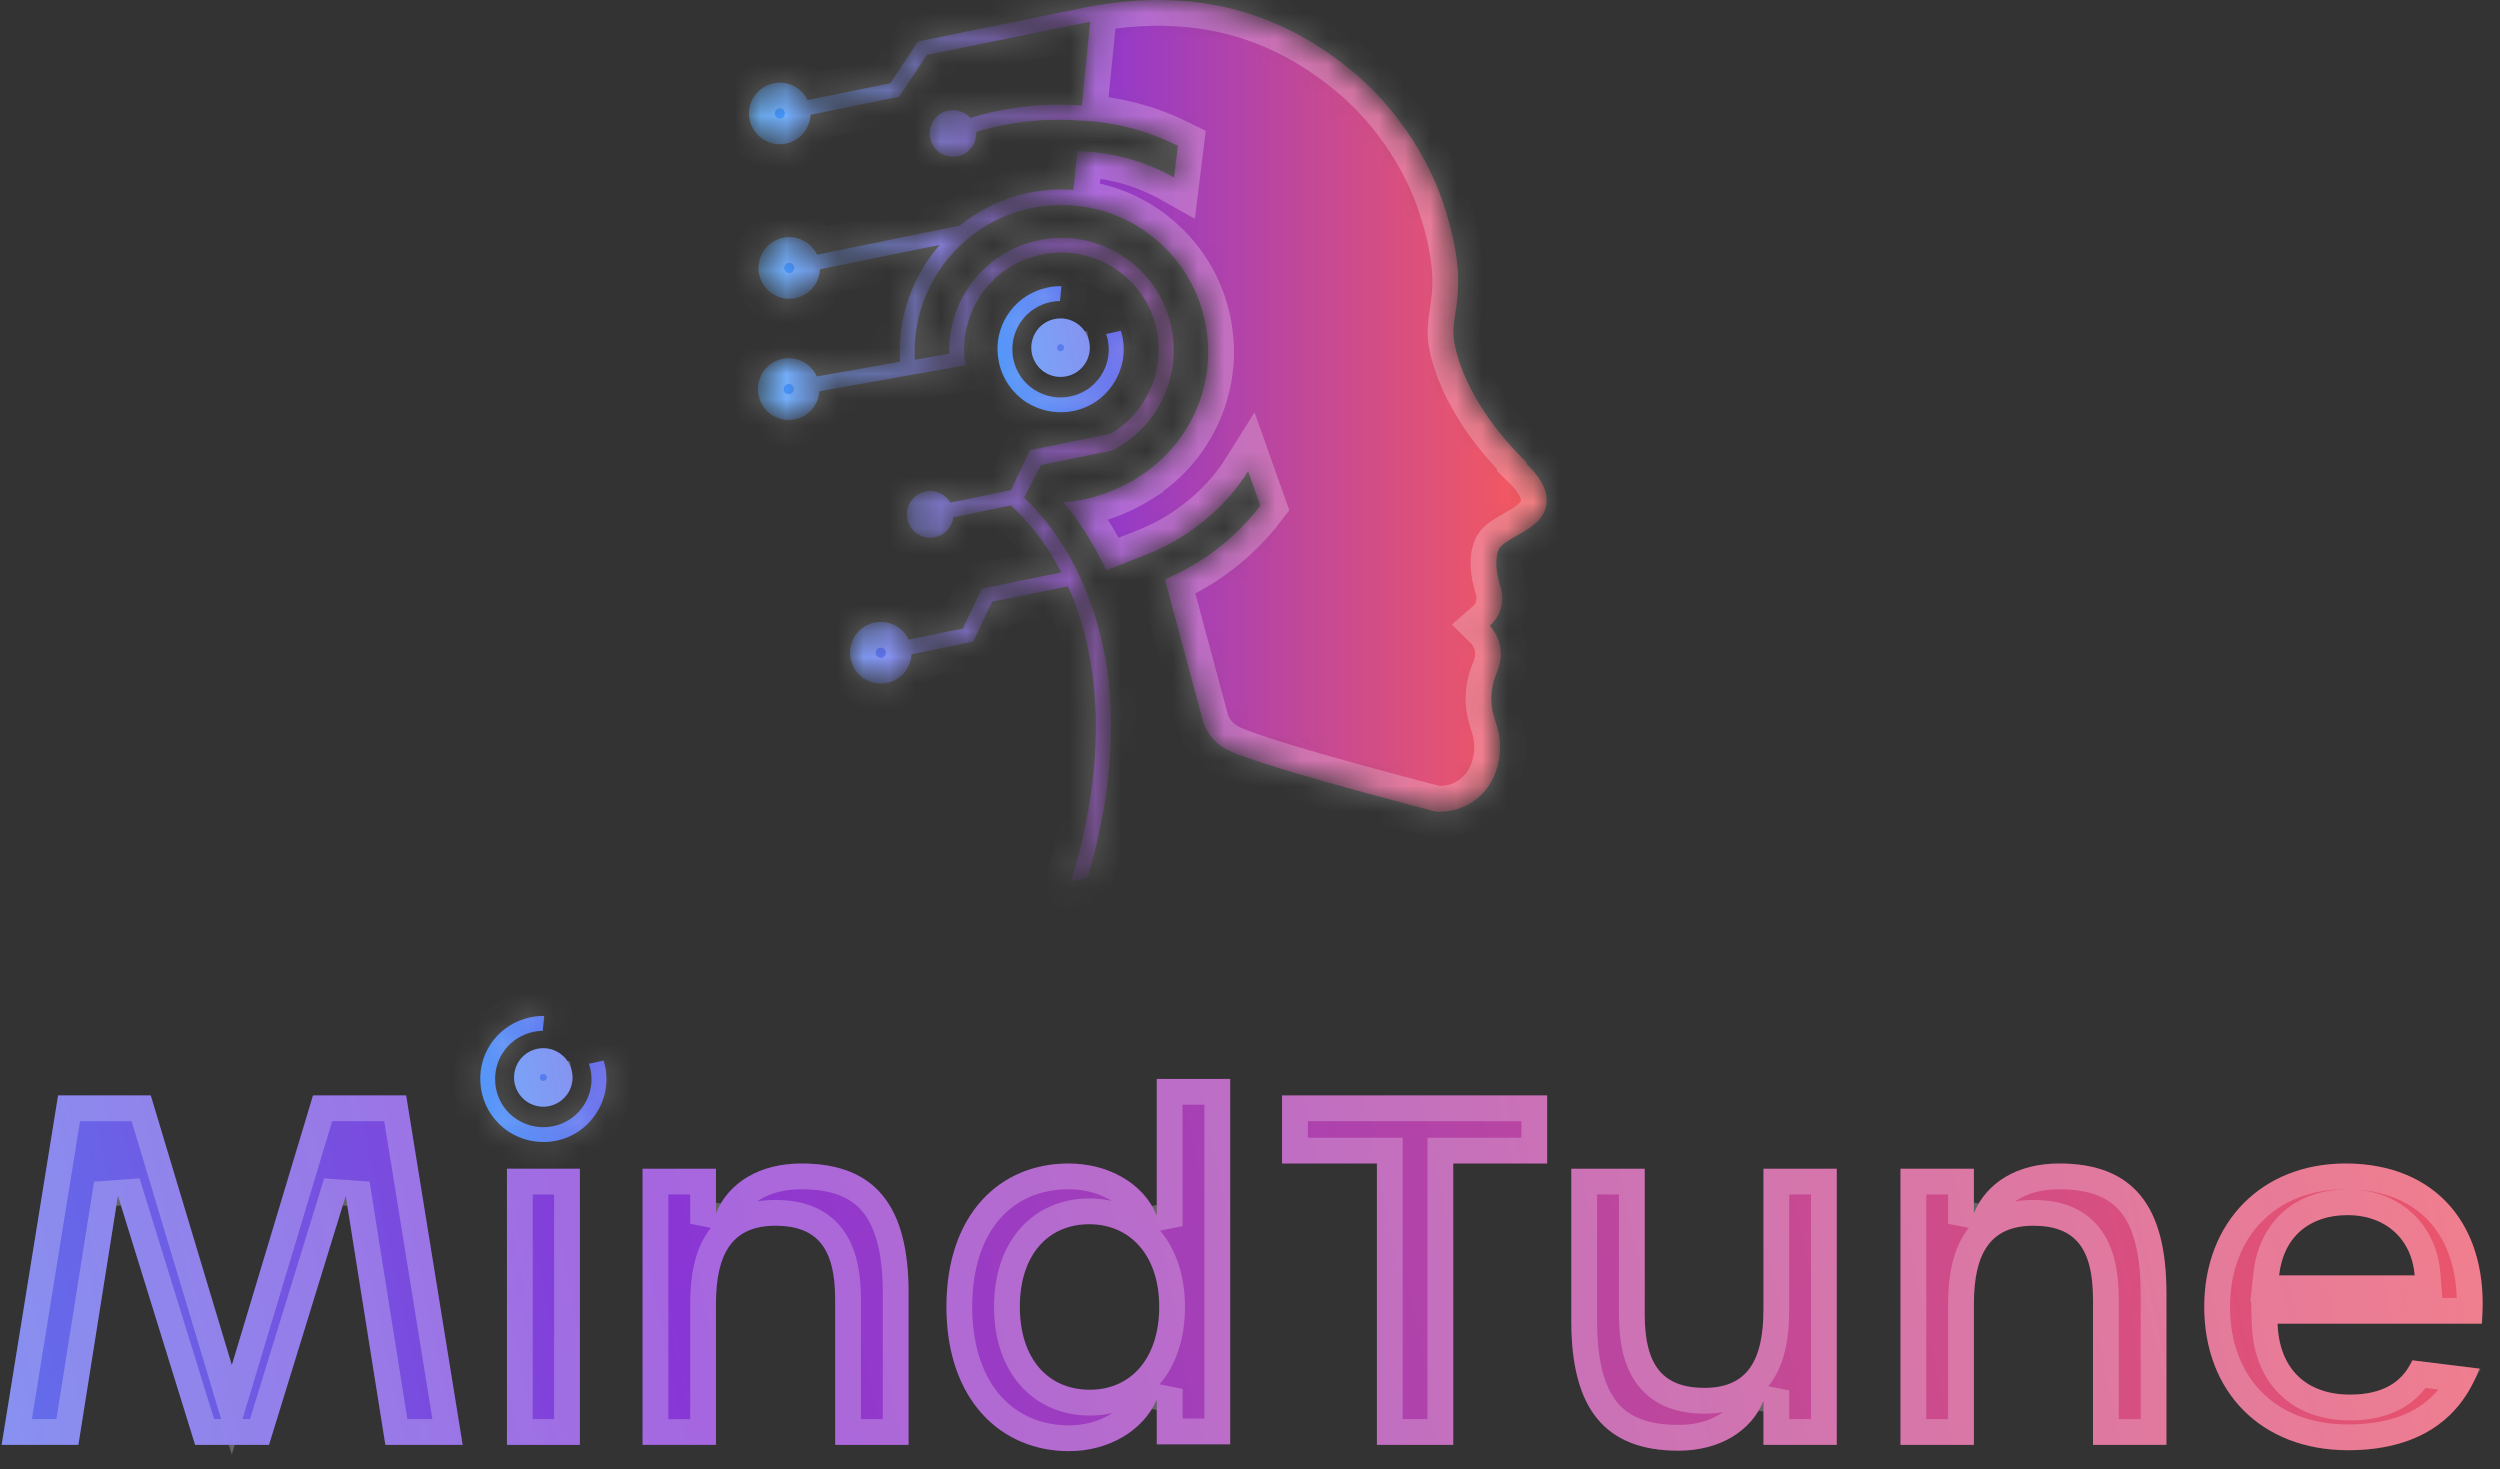 <svg width="97" height="57" viewBox="0 0 97 57" fill="none" xmlns="http://www.w3.org/2000/svg">
<rect x="0" y="0" width="97" height="57" fill="#333333" stroke="none"/>
<path d="M15.758 42.502H12.145L8.995 52.967L5.849 42.502H2.254L0.064 56.061H3.041L4.576 46.395L7.571 56.061H10.438L13.414 46.395L14.952 56.061H17.951L15.758 42.502Z" fill="url(#paint0_linear_80_43)"/>
<path d="M5.478 43.002L8.517 53.111L8.995 54.703L9.474 53.111L12.517 43.002H15.333L17.364 55.561H15.379L13.908 46.316L12.937 46.248L10.068 55.561H7.939L5.054 46.247L4.082 46.316L2.615 55.561H0.651L2.68 43.002H5.478Z" stroke="white" stroke-opacity="0.24"/>
<path d="M19.67 45.346V56.062H22.5V45.346H19.67Z" fill="url(#paint1_linear_80_43)"/>
<path d="M22 45.846V55.561H20.17V45.846H22Z" stroke="white" stroke-opacity="0.24"/>
<path d="M31.095 45.144C29.469 45.144 28.265 45.887 27.78 47.072V45.346H24.932V56.062H27.78V50.59C27.78 48.607 28.435 47.558 30.083 47.558C31.732 47.558 32.405 48.456 32.405 50.424V56.062H35.253V50.159C35.253 46.789 33.962 45.144 31.095 45.144Z" fill="url(#paint2_linear_80_43)"/>
<path d="M31.095 45.644C32.431 45.644 33.305 46.023 33.862 46.705C34.437 47.407 34.753 48.523 34.753 50.16V55.562H32.905V50.424C32.905 49.403 32.734 48.546 32.254 47.942C31.752 47.311 30.997 47.058 30.083 47.058C29.143 47.058 28.395 47.365 27.908 48.037C27.446 48.675 27.279 49.562 27.279 50.59V55.562H25.432V45.846H27.279V47.072L28.242 47.262C28.634 46.306 29.624 45.644 31.095 45.644Z" stroke="white" stroke-opacity="0.24"/>
<path d="M44.883 41.862V47.164C44.361 45.887 42.973 45.144 41.457 45.144C38.801 45.144 36.722 47.105 36.722 50.704C36.722 54.303 38.819 56.304 41.48 56.304C42.973 56.304 44.361 55.535 44.883 54.299V56.039H47.731V41.862H44.883ZM42.282 53.923C40.688 53.923 39.57 52.746 39.57 50.704C39.57 48.662 40.688 47.499 42.263 47.499C43.838 47.499 44.979 48.698 44.979 50.704C44.979 52.709 43.875 53.923 42.282 53.923Z" fill="url(#paint3_linear_80_43)"/>
<path d="M47.231 42.362V55.539H45.383V54.299L44.423 54.104C43.996 55.112 42.823 55.804 41.48 55.804C40.28 55.804 39.23 55.356 38.475 54.519C37.717 53.679 37.222 52.406 37.222 50.703C37.222 49 37.713 47.739 38.464 46.91C39.212 46.084 40.257 45.644 41.457 45.644C42.829 45.644 43.995 46.314 44.421 47.354L45.383 47.164V42.362H47.231ZM42.264 46.999C41.346 46.999 40.53 47.342 39.949 48.007C39.374 48.666 39.069 49.594 39.069 50.703C39.069 51.813 39.374 52.745 39.951 53.407C40.534 54.076 41.354 54.423 42.281 54.423C43.214 54.423 44.031 54.063 44.607 53.391C45.178 52.725 45.478 51.795 45.478 50.703C45.478 49.608 45.166 48.681 44.588 48.02C44.005 47.354 43.185 46.999 42.264 46.999Z" stroke="white" stroke-opacity="0.24"/>
<path d="M49.744 42.502V45.144H53.424V56.061H56.386V45.144H60.029V42.502H49.744Z" fill="url(#paint4_linear_80_43)"/>
<path d="M59.529 43.002V44.643H55.886V55.561H53.924V44.643H50.244V43.002H59.529Z" stroke="white" stroke-opacity="0.24"/>
<path d="M68.422 45.346V50.814C68.422 52.801 67.782 53.85 66.137 53.85C64.492 53.85 63.815 52.949 63.815 51.002V45.346H60.967V51.267C60.967 54.638 62.258 56.286 65.121 56.286C66.733 56.286 67.951 55.517 68.422 54.358V56.062H71.266V45.346H68.422Z" fill="url(#paint5_linear_80_43)"/>
<path d="M63.315 45.846V51.002C63.315 52.014 63.487 52.867 63.969 53.468C64.471 54.096 65.223 54.35 66.137 54.35C67.076 54.35 67.82 54.043 68.303 53.369C68.76 52.73 68.922 51.843 68.922 50.814V45.846H70.767V55.561H68.922V54.358L67.959 54.17C67.58 55.102 66.575 55.786 65.121 55.786C63.788 55.786 62.914 55.406 62.357 54.724C61.783 54.021 61.467 52.904 61.467 51.267V45.846H63.315Z" stroke="white" stroke-opacity="0.24"/>
<path d="M79.899 45.144C78.269 45.144 77.073 45.887 76.587 47.072V45.346H73.739V56.062H76.587V50.59C76.587 48.607 77.242 47.558 78.891 47.558C80.539 47.558 81.209 48.456 81.209 50.424V56.062H84.057V50.159C84.057 46.789 82.766 45.144 79.899 45.144Z" fill="url(#paint6_linear_80_43)"/>
<path d="M79.899 45.644C81.235 45.644 82.109 46.023 82.666 46.705C83.241 47.407 83.557 48.523 83.557 50.16V55.562H81.709V50.424C81.709 49.403 81.539 48.546 81.06 47.942C80.558 47.31 79.805 47.058 78.891 47.058C77.951 47.058 77.203 47.365 76.716 48.037C76.253 48.675 76.087 49.562 76.087 50.59V55.562H74.239V45.846H76.087V47.072L77.05 47.262C77.442 46.305 78.425 45.644 79.899 45.644Z" stroke="white" stroke-opacity="0.24"/>
<path d="M91.012 45.144C87.77 45.144 85.525 47.407 85.525 50.704C85.525 54.001 87.733 56.268 91.104 56.268C93.691 56.268 95.431 55.178 96.2 53.103L93.595 52.779C93.205 53.663 92.399 54.111 91.181 54.111C89.477 54.111 88.429 53.103 88.37 51.359H96.292C96.631 47.613 94.552 45.144 91.012 45.144ZM88.429 49.486C88.598 47.97 89.628 47.146 91.089 47.146C92.55 47.146 93.576 48.062 93.691 49.486H88.429Z" fill="url(#paint7_linear_80_43)"/>
<path d="M91.012 45.644C92.661 45.644 93.915 46.216 94.725 47.17C95.467 48.047 95.877 49.298 95.821 50.859H87.853L87.87 51.376C87.903 52.344 88.214 53.167 88.81 53.748C89.406 54.328 90.23 54.612 91.181 54.612C91.848 54.612 92.444 54.489 92.94 54.214C93.333 53.997 93.643 53.694 93.874 53.318L95.467 53.515C95.122 54.168 94.656 54.675 94.069 55.04C93.313 55.51 92.328 55.768 91.103 55.768C89.533 55.768 88.273 55.242 87.405 54.37C86.537 53.497 86.025 52.238 86.025 50.704C86.025 49.172 86.545 47.913 87.408 47.04C88.271 46.166 89.511 45.644 91.012 45.644ZM91.089 46.646C90.265 46.646 89.519 46.879 88.949 47.368C88.377 47.858 88.028 48.568 87.932 49.43L87.87 49.986H94.232L94.189 49.446C94.123 48.62 93.787 47.911 93.228 47.41C92.671 46.91 91.925 46.646 91.089 46.646Z" stroke="white" stroke-opacity="0.24"/>
<mask id="path-17-inside-1_80_43" fill="white">
<path d="M18.64 41.972C18.64 42.042 18.647 42.112 18.658 42.186C18.665 42.248 18.676 42.314 18.691 42.377C18.827 43.017 19.206 43.562 19.751 43.919C20.174 44.187 20.656 44.323 21.149 44.309C21.296 44.309 21.447 44.287 21.598 44.257C22.238 44.121 22.783 43.742 23.136 43.194C23.493 42.645 23.614 41.99 23.475 41.354C23.46 41.288 23.442 41.214 23.416 41.148L22.974 41.247L22.849 41.273C22.875 41.343 22.893 41.409 22.908 41.475C23.015 41.965 22.923 42.462 22.65 42.885C22.382 43.3 21.962 43.591 21.473 43.694C20.983 43.797 20.483 43.705 20.064 43.437C19.64 43.168 19.353 42.748 19.25 42.259C19.236 42.197 19.228 42.13 19.221 42.064C19.217 42.027 19.213 41.987 19.213 41.95C19.169 41.034 19.791 40.232 20.689 40.037C20.811 40.011 20.932 39.996 21.057 40L21.116 39.418C20.932 39.415 20.744 39.433 20.564 39.474C19.39 39.727 18.577 40.776 18.636 41.976L18.64 41.972Z"/>
</mask>
<path d="M18.64 41.972C18.64 42.042 18.647 42.112 18.658 42.186C18.665 42.248 18.676 42.314 18.691 42.377C18.827 43.017 19.206 43.562 19.751 43.919C20.174 44.187 20.656 44.323 21.149 44.309C21.296 44.309 21.447 44.287 21.598 44.257C22.238 44.121 22.783 43.742 23.136 43.194C23.493 42.645 23.614 41.99 23.475 41.354C23.46 41.288 23.442 41.214 23.416 41.148L22.974 41.247L22.849 41.273C22.875 41.343 22.893 41.409 22.908 41.475C23.015 41.965 22.923 42.462 22.65 42.885C22.382 43.3 21.962 43.591 21.473 43.694C20.983 43.797 20.483 43.705 20.064 43.437C19.64 43.168 19.353 42.748 19.25 42.259C19.236 42.197 19.228 42.13 19.221 42.064C19.217 42.027 19.213 41.987 19.213 41.95C19.169 41.034 19.791 40.232 20.689 40.037C20.811 40.011 20.932 39.996 21.057 40L21.116 39.418C20.932 39.415 20.744 39.433 20.564 39.474C19.39 39.727 18.577 40.776 18.636 41.976L18.64 41.972Z" fill="url(#paint8_linear_80_43)"/>
<path d="M18.64 41.972H19.64V39.553L17.931 41.266L18.64 41.972ZM18.658 42.186L19.651 42.069L19.649 42.053L19.647 42.037L18.658 42.186ZM18.691 42.377L19.669 42.169L19.667 42.158L19.664 42.148L18.691 42.377ZM19.751 43.919L19.203 44.755L19.209 44.759L19.215 44.763L19.751 43.919ZM21.149 44.309V43.309H21.134L21.119 43.309L21.149 44.309ZM21.598 44.257L21.79 45.239L21.798 45.237L21.806 45.235L21.598 44.257ZM23.136 43.194L22.298 42.648L22.295 42.652L23.136 43.194ZM23.475 41.354L24.451 41.139L24.451 41.137L23.475 41.354ZM23.416 41.148L24.348 40.785L24.036 39.983L23.196 40.172L23.416 41.148ZM22.974 41.247L23.176 42.227L23.185 42.225L23.194 42.223L22.974 41.247ZM22.849 41.273L22.647 40.294L21.509 40.528L21.911 41.619L22.849 41.273ZM22.908 41.475L23.885 41.262L23.884 41.258L22.908 41.475ZM22.65 42.885L23.49 43.427L23.491 43.426L22.65 42.885ZM20.064 43.437L20.603 42.594L20.599 42.592L20.064 43.437ZM19.25 42.259L20.229 42.053L20.226 42.042L20.224 42.03L19.25 42.259ZM19.221 42.064L18.226 42.164L18.227 42.175L19.221 42.064ZM19.213 41.95H20.213V41.926L20.212 41.902L19.213 41.95ZM20.689 40.037L20.482 39.058L20.477 39.059L20.689 40.037ZM21.057 40L21.028 40.999L21.958 41.027L22.052 40.101L21.057 40ZM21.116 39.418L22.111 39.519L22.22 38.44L21.136 38.419L21.116 39.418ZM20.564 39.474L20.775 40.451L20.783 40.449L20.564 39.474ZM18.636 41.976L17.637 42.025L17.748 44.283L19.344 42.682L18.636 41.976ZM18.64 41.972H17.64C17.64 42.111 17.654 42.235 17.669 42.334L18.658 42.186L19.647 42.037C19.643 42.014 19.641 41.998 19.64 41.987C19.64 41.976 19.64 41.972 19.64 41.972H18.64ZM18.658 42.186L17.665 42.302C17.676 42.397 17.693 42.501 17.718 42.606L18.691 42.377L19.664 42.148C19.66 42.128 19.655 42.099 19.651 42.069L18.658 42.186ZM18.691 42.377L17.713 42.585C17.905 43.488 18.442 44.256 19.203 44.755L19.751 43.919L20.299 43.082C19.971 42.867 19.749 42.546 19.669 42.169L18.691 42.377ZM19.751 43.919L19.215 44.763C19.801 45.135 20.479 45.329 21.179 45.308L21.149 44.309L21.119 43.309C20.833 43.318 20.547 43.24 20.287 43.074L19.751 43.919ZM21.149 44.309V45.309C21.39 45.309 21.614 45.273 21.79 45.239L21.598 44.257L21.406 43.276C21.28 43.3 21.202 43.309 21.149 43.309V44.309ZM21.598 44.257L21.806 45.235C22.709 45.043 23.48 44.505 23.977 43.735L23.136 43.194L22.295 42.652C22.085 42.979 21.767 43.199 21.39 43.279L21.598 44.257ZM23.136 43.194L23.974 43.739C24.476 42.969 24.649 42.04 24.451 41.139L23.475 41.354L22.498 41.569C22.58 41.941 22.51 42.322 22.298 42.648L23.136 43.194ZM23.475 41.354L24.451 41.137C24.433 41.059 24.402 40.925 24.348 40.785L23.416 41.148L22.484 41.51C22.481 41.503 22.482 41.505 22.485 41.517C22.489 41.53 22.493 41.547 22.498 41.571L23.475 41.354ZM23.416 41.148L23.196 40.172L22.755 40.272L22.974 41.247L23.194 42.223L23.635 42.123L23.416 41.148ZM22.974 41.247L22.773 40.268L22.647 40.294L22.849 41.273L23.051 42.252L23.176 42.227L22.974 41.247ZM22.849 41.273L21.911 41.619C21.918 41.64 21.925 41.662 21.932 41.692L22.908 41.475L23.884 41.258C23.861 41.156 23.831 41.046 23.787 40.927L22.849 41.273ZM22.908 41.475L21.931 41.688C21.98 41.914 21.94 42.14 21.809 42.344L22.65 42.885L23.491 43.426C23.905 42.783 24.049 42.015 23.885 41.262L22.908 41.475ZM22.65 42.885L21.81 42.342C21.686 42.535 21.494 42.668 21.267 42.716L21.473 43.694L21.679 44.673C22.43 44.514 23.078 44.066 23.49 43.427L22.65 42.885ZM21.473 43.694L21.267 42.716C21.034 42.765 20.801 42.722 20.603 42.594L20.064 43.437L19.524 44.279C20.165 44.689 20.933 44.83 21.679 44.673L21.473 43.694ZM20.064 43.437L20.599 42.592C20.407 42.471 20.277 42.283 20.229 42.053L19.25 42.259L18.272 42.465C18.429 43.214 18.873 43.865 19.528 44.281L20.064 43.437ZM19.25 42.259L20.224 42.03C20.226 42.038 20.225 42.038 20.223 42.024C20.221 42.008 20.219 41.989 20.215 41.954L19.221 42.064L18.227 42.175C18.233 42.229 18.246 42.357 18.277 42.488L19.25 42.259ZM19.221 42.064L20.216 41.965C20.215 41.957 20.215 41.951 20.214 41.946C20.214 41.941 20.213 41.938 20.213 41.936C20.213 41.934 20.213 41.934 20.213 41.936C20.213 41.938 20.213 41.943 20.213 41.95H19.213H18.213C18.213 42.043 18.222 42.129 18.226 42.164L19.221 42.064ZM19.213 41.95L20.212 41.902C20.192 41.479 20.475 41.106 20.901 41.014L20.689 40.037L20.477 39.059C19.107 39.357 18.147 40.588 18.215 41.998L19.213 41.95ZM20.689 40.037L20.897 41.015C20.961 41.001 21.001 40.999 21.028 40.999L21.057 40L21.086 39C20.863 38.994 20.66 39.021 20.482 39.058L20.689 40.037ZM21.057 40L22.052 40.101L22.111 39.519L21.116 39.418L20.121 39.318L20.062 39.899L21.057 40ZM21.116 39.418L21.136 38.419C20.873 38.413 20.605 38.44 20.345 38.498L20.564 39.474L20.783 40.449C20.883 40.427 20.991 40.416 21.096 40.418L21.116 39.418ZM20.564 39.474L20.352 38.496C18.706 38.852 17.554 40.331 17.637 42.025L18.636 41.976L19.635 41.927C19.6 41.221 20.075 40.603 20.775 40.451L20.564 39.474ZM18.636 41.976L19.344 42.682L19.348 42.678L18.64 41.972L17.931 41.266L17.928 41.27L18.636 41.976Z" fill="white" fill-opacity="0.24" mask="url(#path-17-inside-1_80_43)"/>
<path d="M19.971 42.046C20.104 42.657 20.703 43.047 21.318 42.914C21.932 42.782 22.319 42.182 22.19 41.567C22.057 40.956 21.458 40.566 20.843 40.695C20.229 40.824 19.842 41.428 19.971 42.042V42.046Z" fill="url(#paint9_linear_80_43)"/>
<path d="M20.945 41.184C21.29 41.112 21.623 41.33 21.699 41.67H21.7C21.773 42.017 21.556 42.351 21.213 42.425C20.912 42.49 20.618 42.332 20.499 42.062L20.46 41.94V41.939C20.387 41.59 20.607 41.255 20.945 41.184Z" stroke="white" stroke-opacity="0.24"/>
<mask id="path-21-inside-2_80_43" fill="white">
<path d="M59.237 17.944C57.739 16.49 56.717 14.805 56.433 13.322C56.352 12.914 56.404 12.579 56.466 12.163C56.595 11.295 56.757 10.213 56.014 7.928C55.675 6.89 54.59 4.248 51.786 2.232C50.1 1.014 48.235 0.248 46.071 0.05C44.879 -0.057 43.599 0.005 42.211 0.267L35.614 1.61L34.543 3.229L31.334 3.884C31.106 3.402 30.569 3.115 30.02 3.229C29.373 3.358 28.957 3.99 29.086 4.638C29.218 5.286 29.851 5.702 30.499 5.573C31.044 5.459 31.426 4.988 31.448 4.454L34.892 3.751L35.963 2.132L42.3 0.841L41.976 4.094C41.56 4.064 40.611 4.016 39.521 4.167C38.984 4.241 38.292 4.366 37.652 4.579C37.446 4.347 37.122 4.226 36.791 4.292C36.302 4.392 35.989 4.87 36.088 5.359C36.188 5.849 36.666 6.165 37.155 6.066C37.604 5.974 37.906 5.565 37.877 5.12C38.506 4.914 39.179 4.804 39.599 4.745C40.106 4.675 40.585 4.653 40.993 4.649C41.394 4.645 41.718 4.664 41.917 4.679C43.234 4.723 44.522 5.072 45.703 5.657L45.552 6.886C44.408 6.242 43.12 5.893 41.799 5.863L41.648 7.365C41.299 7.339 40.946 7.346 40.581 7.379C39.308 7.505 38.16 8.001 37.236 8.752L31.702 9.882C31.47 9.396 30.933 9.113 30.389 9.223C29.741 9.355 29.321 9.988 29.454 10.636C29.583 11.28 30.215 11.699 30.863 11.567C31.411 11.457 31.794 10.986 31.816 10.448L36.46 9.503C35.404 10.713 34.812 12.325 34.925 14.036L31.695 14.606C31.47 14.106 30.926 13.808 30.363 13.926C29.719 14.054 29.299 14.691 29.432 15.335C29.561 15.983 30.194 16.402 30.841 16.27C31.378 16.159 31.757 15.703 31.794 15.18L37.472 14.172L37.424 13.903C37.424 13.903 37.424 13.893 37.424 13.889C37.424 13.863 37.417 13.837 37.417 13.812C37.417 13.764 37.417 13.716 37.413 13.664C37.413 13.653 37.413 13.639 37.413 13.628C37.413 13.58 37.413 13.536 37.413 13.491C37.413 13.473 37.413 13.455 37.413 13.436C37.413 13.399 37.413 13.359 37.42 13.322C37.42 13.296 37.42 13.274 37.42 13.249L37.428 13.157C37.435 13.123 37.439 13.09 37.439 13.057C37.439 13.035 37.446 13.013 37.45 12.991L37.472 12.87C37.472 12.87 37.479 12.84 37.479 12.825C37.487 12.778 37.498 12.73 37.509 12.686C37.509 12.678 37.512 12.671 37.516 12.664C37.527 12.608 37.545 12.56 37.56 12.505C37.63 12.266 37.718 12.042 37.833 11.828C37.833 11.828 37.836 11.817 37.84 11.813C37.862 11.766 37.888 11.718 37.917 11.674C37.932 11.652 37.943 11.637 37.95 11.618C37.972 11.582 37.991 11.552 38.009 11.519C38.038 11.471 38.072 11.423 38.108 11.376C38.108 11.376 38.112 11.376 38.112 11.368C38.149 11.317 38.189 11.269 38.226 11.221C38.263 11.169 38.307 11.122 38.348 11.078C38.351 11.078 38.351 11.07 38.351 11.07C38.392 11.026 38.429 10.986 38.469 10.945C38.495 10.919 38.521 10.89 38.55 10.864C38.565 10.849 38.583 10.835 38.598 10.816C38.635 10.78 38.675 10.746 38.716 10.71C38.719 10.71 38.723 10.702 38.73 10.698C38.911 10.54 39.113 10.4 39.323 10.283C39.323 10.279 39.326 10.283 39.326 10.283C39.374 10.253 39.422 10.227 39.47 10.202C39.477 10.202 39.485 10.194 39.492 10.194C39.536 10.172 39.577 10.154 39.621 10.132C39.636 10.124 39.647 10.121 39.665 10.114C39.698 10.099 39.739 10.084 39.775 10.069C39.797 10.062 39.819 10.051 39.842 10.044C39.867 10.036 39.9 10.021 39.93 10.01C39.959 10.003 39.992 9.988 40.018 9.981C40.044 9.974 40.066 9.966 40.092 9.963C40.129 9.952 40.165 9.941 40.202 9.929C40.221 9.922 40.235 9.922 40.254 9.915C40.294 9.904 40.342 9.893 40.386 9.882C40.397 9.882 40.408 9.882 40.423 9.878C40.471 9.867 40.522 9.856 40.57 9.849C40.592 9.849 40.611 9.845 40.633 9.841C40.673 9.841 40.714 9.83 40.754 9.826C41.755 9.712 42.741 9.996 43.532 10.621C44.32 11.251 44.82 12.145 44.931 13.149C45.078 14.433 44.544 15.695 43.569 16.494C43.422 16.619 43.267 16.726 43.098 16.825L39.956 17.469L39.223 19.018L36.872 19.5C36.684 19.173 36.302 18.989 35.912 19.07C35.422 19.169 35.106 19.648 35.205 20.137C35.304 20.626 35.783 20.943 36.272 20.843C36.662 20.766 36.946 20.442 36.99 20.071L39.216 19.614C39.455 19.817 40.375 20.656 41.177 22.209L38.09 22.838L37.358 24.387L35.257 24.817C35.029 24.328 34.488 24.041 33.936 24.155C33.288 24.284 32.872 24.917 33.005 25.564C33.133 26.212 33.766 26.628 34.414 26.499C34.959 26.385 35.338 25.918 35.367 25.388L37.759 24.898L38.491 23.349L41.439 22.75C41.472 22.827 41.505 22.904 41.538 22.981C42.447 25.134 43.186 28.825 41.556 34.201L42.197 34.068C42.881 31.728 43.183 29.505 43.091 27.463C43.017 25.748 42.668 24.155 42.053 22.72C41.243 20.825 40.195 19.729 39.735 19.309L40.39 18.043L43.172 17.477C43.374 17.373 43.562 17.256 43.738 17.123C44.997 16.218 45.696 14.669 45.516 13.098C45.383 11.942 44.809 10.901 43.897 10.18C42.988 9.455 41.847 9.127 40.692 9.26H40.688C40.647 9.26 40.611 9.271 40.566 9.278C40.537 9.278 40.504 9.282 40.478 9.289C40.427 9.3 40.371 9.308 40.32 9.319C40.301 9.319 40.283 9.326 40.265 9.33C40.217 9.341 40.169 9.352 40.125 9.367C40.103 9.37 40.077 9.378 40.048 9.385C40.014 9.392 39.974 9.403 39.937 9.414C39.908 9.422 39.871 9.433 39.838 9.447C39.812 9.455 39.786 9.466 39.757 9.473L39.632 9.517C39.613 9.528 39.599 9.532 39.577 9.539L39.426 9.602C39.426 9.602 39.411 9.609 39.404 9.609C38.9 9.838 38.436 10.158 38.05 10.562C38.038 10.577 38.024 10.585 38.013 10.599C37.976 10.636 37.943 10.673 37.906 10.717C37.814 10.824 37.729 10.934 37.645 11.048C37.615 11.092 37.586 11.14 37.556 11.181C37.549 11.195 37.538 11.21 37.531 11.221C37.222 11.692 37.012 12.207 36.909 12.752C36.909 12.759 36.905 12.767 36.901 12.778C36.894 12.833 36.883 12.884 36.876 12.94C36.876 12.958 36.868 12.976 36.868 12.995C36.861 13.039 36.857 13.083 36.854 13.127L36.835 13.319C36.835 13.355 36.835 13.396 36.828 13.432C36.828 13.458 36.828 13.488 36.828 13.514C36.828 13.558 36.828 13.605 36.828 13.653C36.828 13.672 36.832 13.694 36.828 13.712C36.828 13.716 36.828 13.72 36.828 13.723L35.496 13.959C35.393 12.13 36.177 10.437 37.487 9.319H37.494V9.311C38.351 8.583 39.429 8.097 40.629 7.983C42.141 7.836 43.628 8.285 44.798 9.252C45.976 10.22 46.704 11.585 46.851 13.105C47.069 15.291 45.979 17.414 44.121 18.536V18.544C43.819 18.731 43.521 18.882 43.234 19.004C42.491 19.324 41.81 19.449 41.255 19.486C41.762 20.093 42.381 20.965 42.922 22.128C43.275 21.995 43.665 21.844 44.003 21.704C44.522 21.498 44.931 21.337 44.931 21.337V21.325C46.384 20.652 47.631 19.559 48.426 18.286L48.901 19.622C47.929 20.88 46.671 21.855 45.199 22.477H45.196L46.612 27.743L46.697 28.048C46.851 28.497 47.172 28.854 47.573 29.067C47.753 29.163 47.944 29.237 48.139 29.31C50.156 30.065 55.723 31.492 55.723 31.492H55.767C55.819 31.496 55.867 31.5 55.918 31.492C56.801 31.478 57.592 30.955 57.957 30.142C58.233 29.524 58.28 28.825 58.078 28.173L57.968 27.809C57.809 27.283 57.835 26.716 58.034 26.205L58.118 25.988C58.347 25.41 58.233 24.759 57.817 24.295L57.802 24.28C58.233 23.905 58.391 23.316 58.221 22.772C58.023 22.15 58.004 21.609 58.17 21.289C58.262 21.116 58.582 20.939 58.862 20.777C59.333 20.516 59.918 20.188 60.002 19.552C60.087 18.912 59.598 18.356 59.222 17.988L59.237 17.944Z"/>
</mask>
<path d="M59.237 17.944C57.739 16.49 56.717 14.805 56.433 13.322C56.352 12.914 56.404 12.579 56.466 12.163C56.595 11.295 56.757 10.213 56.014 7.928C55.675 6.89 54.59 4.248 51.786 2.232C50.1 1.014 48.235 0.248 46.071 0.05C44.879 -0.057 43.599 0.005 42.211 0.267L35.614 1.61L34.543 3.229L31.334 3.884C31.106 3.402 30.569 3.115 30.02 3.229C29.373 3.358 28.957 3.99 29.086 4.638C29.218 5.286 29.851 5.702 30.499 5.573C31.044 5.459 31.426 4.988 31.448 4.454L34.892 3.751L35.963 2.132L42.3 0.841L41.976 4.094C41.56 4.064 40.611 4.016 39.521 4.167C38.984 4.241 38.292 4.366 37.652 4.579C37.446 4.347 37.122 4.226 36.791 4.292C36.302 4.392 35.989 4.87 36.088 5.359C36.188 5.849 36.666 6.165 37.155 6.066C37.604 5.974 37.906 5.565 37.877 5.12C38.506 4.914 39.179 4.804 39.599 4.745C40.106 4.675 40.585 4.653 40.993 4.649C41.394 4.645 41.718 4.664 41.917 4.679C43.234 4.723 44.522 5.072 45.703 5.657L45.552 6.886C44.408 6.242 43.12 5.893 41.799 5.863L41.648 7.365C41.299 7.339 40.946 7.346 40.581 7.379C39.308 7.505 38.16 8.001 37.236 8.752L31.702 9.882C31.47 9.396 30.933 9.113 30.389 9.223C29.741 9.355 29.321 9.988 29.454 10.636C29.583 11.28 30.215 11.699 30.863 11.567C31.411 11.457 31.794 10.986 31.816 10.448L36.46 9.503C35.404 10.713 34.812 12.325 34.925 14.036L31.695 14.606C31.47 14.106 30.926 13.808 30.363 13.926C29.719 14.054 29.299 14.691 29.432 15.335C29.561 15.983 30.194 16.402 30.841 16.27C31.378 16.159 31.757 15.703 31.794 15.18L37.472 14.172L37.424 13.903C37.424 13.903 37.424 13.893 37.424 13.889C37.424 13.863 37.417 13.837 37.417 13.812C37.417 13.764 37.417 13.716 37.413 13.664C37.413 13.653 37.413 13.639 37.413 13.628C37.413 13.58 37.413 13.536 37.413 13.491C37.413 13.473 37.413 13.455 37.413 13.436C37.413 13.399 37.413 13.359 37.42 13.322C37.42 13.296 37.42 13.274 37.42 13.249L37.428 13.157C37.435 13.123 37.439 13.09 37.439 13.057C37.439 13.035 37.446 13.013 37.45 12.991L37.472 12.87C37.472 12.87 37.479 12.84 37.479 12.825C37.487 12.778 37.498 12.73 37.509 12.686C37.509 12.678 37.512 12.671 37.516 12.664C37.527 12.608 37.545 12.56 37.56 12.505C37.63 12.266 37.718 12.042 37.833 11.828C37.833 11.828 37.836 11.817 37.84 11.813C37.862 11.766 37.888 11.718 37.917 11.674C37.932 11.652 37.943 11.637 37.95 11.618C37.972 11.582 37.991 11.552 38.009 11.519C38.038 11.471 38.072 11.423 38.108 11.376C38.108 11.376 38.112 11.376 38.112 11.368C38.149 11.317 38.189 11.269 38.226 11.221C38.263 11.169 38.307 11.122 38.348 11.078C38.351 11.078 38.351 11.07 38.351 11.07C38.392 11.026 38.429 10.986 38.469 10.945C38.495 10.919 38.521 10.89 38.55 10.864C38.565 10.849 38.583 10.835 38.598 10.816C38.635 10.78 38.675 10.746 38.716 10.71C38.719 10.71 38.723 10.702 38.73 10.698C38.911 10.54 39.113 10.4 39.323 10.283C39.323 10.279 39.326 10.283 39.326 10.283C39.374 10.253 39.422 10.227 39.47 10.202C39.477 10.202 39.485 10.194 39.492 10.194C39.536 10.172 39.577 10.154 39.621 10.132C39.636 10.124 39.647 10.121 39.665 10.114C39.698 10.099 39.739 10.084 39.775 10.069C39.797 10.062 39.819 10.051 39.842 10.044C39.867 10.036 39.9 10.021 39.93 10.01C39.959 10.003 39.992 9.988 40.018 9.981C40.044 9.974 40.066 9.966 40.092 9.963C40.129 9.952 40.165 9.941 40.202 9.929C40.221 9.922 40.235 9.922 40.254 9.915C40.294 9.904 40.342 9.893 40.386 9.882C40.397 9.882 40.408 9.882 40.423 9.878C40.471 9.867 40.522 9.856 40.57 9.849C40.592 9.849 40.611 9.845 40.633 9.841C40.673 9.841 40.714 9.83 40.754 9.826C41.755 9.712 42.741 9.996 43.532 10.621C44.32 11.251 44.82 12.145 44.931 13.149C45.078 14.433 44.544 15.695 43.569 16.494C43.422 16.619 43.267 16.726 43.098 16.825L39.956 17.469L39.223 19.018L36.872 19.5C36.684 19.173 36.302 18.989 35.912 19.07C35.422 19.169 35.106 19.648 35.205 20.137C35.304 20.626 35.783 20.943 36.272 20.843C36.662 20.766 36.946 20.442 36.99 20.071L39.216 19.614C39.455 19.817 40.375 20.656 41.177 22.209L38.09 22.838L37.358 24.387L35.257 24.817C35.029 24.328 34.488 24.041 33.936 24.155C33.288 24.284 32.872 24.917 33.005 25.564C33.133 26.212 33.766 26.628 34.414 26.499C34.959 26.385 35.338 25.918 35.367 25.388L37.759 24.898L38.491 23.349L41.439 22.75C41.472 22.827 41.505 22.904 41.538 22.981C42.447 25.134 43.186 28.825 41.556 34.201L42.197 34.068C42.881 31.728 43.183 29.505 43.091 27.463C43.017 25.748 42.668 24.155 42.053 22.72C41.243 20.825 40.195 19.729 39.735 19.309L40.39 18.043L43.172 17.477C43.374 17.373 43.562 17.256 43.738 17.123C44.997 16.218 45.696 14.669 45.516 13.098C45.383 11.942 44.809 10.901 43.897 10.18C42.988 9.455 41.847 9.127 40.692 9.26H40.688C40.647 9.26 40.611 9.271 40.566 9.278C40.537 9.278 40.504 9.282 40.478 9.289C40.427 9.3 40.371 9.308 40.32 9.319C40.301 9.319 40.283 9.326 40.265 9.33C40.217 9.341 40.169 9.352 40.125 9.367C40.103 9.37 40.077 9.378 40.048 9.385C40.014 9.392 39.974 9.403 39.937 9.414C39.908 9.422 39.871 9.433 39.838 9.447C39.812 9.455 39.786 9.466 39.757 9.473L39.632 9.517C39.613 9.528 39.599 9.532 39.577 9.539L39.426 9.602C39.426 9.602 39.411 9.609 39.404 9.609C38.9 9.838 38.436 10.158 38.05 10.562C38.038 10.577 38.024 10.585 38.013 10.599C37.976 10.636 37.943 10.673 37.906 10.717C37.814 10.824 37.729 10.934 37.645 11.048C37.615 11.092 37.586 11.14 37.556 11.181C37.549 11.195 37.538 11.21 37.531 11.221C37.222 11.692 37.012 12.207 36.909 12.752C36.909 12.759 36.905 12.767 36.901 12.778C36.894 12.833 36.883 12.884 36.876 12.94C36.876 12.958 36.868 12.976 36.868 12.995C36.861 13.039 36.857 13.083 36.854 13.127L36.835 13.319C36.835 13.355 36.835 13.396 36.828 13.432C36.828 13.458 36.828 13.488 36.828 13.514C36.828 13.558 36.828 13.605 36.828 13.653C36.828 13.672 36.832 13.694 36.828 13.712C36.828 13.716 36.828 13.72 36.828 13.723L35.496 13.959C35.393 12.13 36.177 10.437 37.487 9.319H37.494V9.311C38.351 8.583 39.429 8.097 40.629 7.983C42.141 7.836 43.628 8.285 44.798 9.252C45.976 10.22 46.704 11.585 46.851 13.105C47.069 15.291 45.979 17.414 44.121 18.536V18.544C43.819 18.731 43.521 18.882 43.234 19.004C42.491 19.324 41.81 19.449 41.255 19.486C41.762 20.093 42.381 20.965 42.922 22.128C43.275 21.995 43.665 21.844 44.003 21.704C44.522 21.498 44.931 21.337 44.931 21.337V21.325C46.384 20.652 47.631 19.559 48.426 18.286L48.901 19.622C47.929 20.88 46.671 21.855 45.199 22.477H45.196L46.612 27.743L46.697 28.048C46.851 28.497 47.172 28.854 47.573 29.067C47.753 29.163 47.944 29.237 48.139 29.31C50.156 30.065 55.723 31.492 55.723 31.492H55.767C55.819 31.496 55.867 31.5 55.918 31.492C56.801 31.478 57.592 30.955 57.957 30.142C58.233 29.524 58.28 28.825 58.078 28.173L57.968 27.809C57.809 27.283 57.835 26.716 58.034 26.205L58.118 25.988C58.347 25.41 58.233 24.759 57.817 24.295L57.802 24.28C58.233 23.905 58.391 23.316 58.221 22.772C58.023 22.15 58.004 21.609 58.17 21.289C58.262 21.116 58.582 20.939 58.862 20.777C59.333 20.516 59.918 20.188 60.002 19.552C60.087 18.912 59.598 18.356 59.222 17.988L59.237 17.944Z" fill="url(#paint10_linear_80_43)" stroke="white" stroke-opacity="0.24" stroke-width="2" mask="url(#path-21-inside-2_80_43)"/>
<mask id="path-22-inside-3_80_43" fill="white">
<path d="M38.709 13.657C38.709 13.727 38.716 13.797 38.727 13.87C38.735 13.933 38.746 13.999 38.76 14.062C38.897 14.702 39.276 15.247 39.82 15.604C40.243 15.872 40.725 16.008 41.218 15.993C41.366 15.993 41.516 15.972 41.667 15.942C42.308 15.806 42.852 15.427 43.205 14.879C43.562 14.33 43.684 13.675 43.544 13.039C43.529 12.973 43.511 12.899 43.485 12.833L43.044 12.932L42.918 12.958C42.944 13.028 42.962 13.094 42.977 13.16C43.084 13.65 42.992 14.146 42.72 14.569C42.451 14.985 42.032 15.276 41.542 15.379C41.053 15.482 40.552 15.39 40.133 15.121C39.71 14.853 39.423 14.433 39.32 13.944C39.305 13.881 39.298 13.815 39.29 13.749C39.286 13.712 39.283 13.672 39.283 13.635C39.239 12.719 39.861 11.916 40.758 11.721C40.88 11.696 41.001 11.681 41.126 11.685L41.185 11.103C41.001 11.1 40.814 11.118 40.633 11.158C39.459 11.412 38.646 12.461 38.705 13.661L38.709 13.657Z"/>
</mask>
<path d="M38.709 13.657C38.709 13.727 38.716 13.797 38.727 13.87C38.735 13.933 38.746 13.999 38.76 14.062C38.897 14.702 39.276 15.247 39.82 15.604C40.243 15.872 40.725 16.008 41.218 15.993C41.366 15.993 41.516 15.972 41.667 15.942C42.308 15.806 42.852 15.427 43.205 14.879C43.562 14.33 43.684 13.675 43.544 13.039C43.529 12.973 43.511 12.899 43.485 12.833L43.044 12.932L42.918 12.958C42.944 13.028 42.962 13.094 42.977 13.16C43.084 13.65 42.992 14.146 42.72 14.569C42.451 14.985 42.032 15.276 41.542 15.379C41.053 15.482 40.552 15.39 40.133 15.121C39.71 14.853 39.423 14.433 39.32 13.944C39.305 13.881 39.298 13.815 39.29 13.749C39.286 13.712 39.283 13.672 39.283 13.635C39.239 12.719 39.861 11.916 40.758 11.721C40.88 11.696 41.001 11.681 41.126 11.685L41.185 11.103C41.001 11.1 40.814 11.118 40.633 11.158C39.459 11.412 38.646 12.461 38.705 13.661L38.709 13.657Z" fill="url(#paint11_linear_80_43)"/>
<path d="M38.709 13.657H39.709V11.243L38.002 12.95L38.709 13.657ZM38.727 13.87L39.72 13.754L39.718 13.738L39.716 13.722L38.727 13.87ZM38.76 14.062L39.739 13.854L39.736 13.843L39.734 13.833L38.76 14.062ZM39.82 15.604L39.272 16.44L39.278 16.444L39.284 16.448L39.82 15.604ZM41.218 15.993V14.993H41.203L41.188 14.994L41.218 15.993ZM41.667 15.942L41.859 16.924L41.867 16.922L41.875 16.92L41.667 15.942ZM43.205 14.879L42.367 14.333L42.365 14.337L43.205 14.879ZM43.544 13.039L44.521 12.824L44.52 12.822L43.544 13.039ZM43.485 12.833L44.417 12.47L44.105 11.668L43.266 11.857L43.485 12.833ZM43.044 12.932L43.245 13.912L43.254 13.91L43.263 13.908L43.044 12.932ZM42.918 12.958L42.717 11.978L41.578 12.213L41.98 13.303L42.918 12.958ZM42.977 13.16L43.954 12.947L43.953 12.943L42.977 13.16ZM42.72 14.569L43.56 15.112L43.561 15.111L42.72 14.569ZM40.133 15.121L40.672 14.279L40.669 14.277L40.133 15.121ZM39.32 13.944L40.298 13.738L40.296 13.726L40.293 13.715L39.32 13.944ZM39.29 13.749L38.295 13.848L38.296 13.859L39.29 13.749ZM39.283 13.635H40.283V13.611L40.282 13.587L39.283 13.635ZM40.758 11.721L40.551 10.743L40.546 10.744L40.758 11.721ZM41.126 11.685L41.097 12.684L42.028 12.712L42.121 11.785L41.126 11.685ZM41.185 11.103L42.18 11.204L42.289 10.125L41.205 10.103L41.185 11.103ZM40.633 11.158L40.845 12.136L40.852 12.134L40.633 11.158ZM38.705 13.661L37.706 13.71L37.817 15.963L39.412 14.368L38.705 13.661ZM38.709 13.657H37.709C37.709 13.796 37.723 13.92 37.738 14.019L38.727 13.87L39.716 13.722C39.713 13.698 39.711 13.683 39.71 13.672C39.709 13.661 39.709 13.657 39.709 13.657H38.709ZM38.727 13.87L37.734 13.987C37.745 14.082 37.762 14.186 37.787 14.291L38.76 14.062L39.734 13.833C39.729 13.812 39.724 13.784 39.72 13.754L38.727 13.87ZM38.76 14.062L37.782 14.27C37.974 15.173 38.511 15.941 39.272 16.44L39.82 15.604L40.368 14.767C40.04 14.552 39.819 14.231 39.739 13.854L38.76 14.062ZM39.82 15.604L39.284 16.448C39.87 16.82 40.548 17.014 41.248 16.993L41.218 15.993L41.188 14.994C40.902 15.002 40.616 14.924 40.356 14.759L39.82 15.604ZM41.218 15.993V16.994C41.46 16.994 41.683 16.958 41.859 16.924L41.667 15.942L41.476 14.96C41.35 14.985 41.271 14.993 41.218 14.993V15.993ZM41.667 15.942L41.875 16.92C42.779 16.728 43.55 16.19 44.046 15.42L43.205 14.879L42.365 14.337C42.154 14.663 41.837 14.884 41.459 14.964L41.667 15.942ZM43.205 14.879L44.044 15.424C44.545 14.654 44.718 13.725 44.521 12.824L43.544 13.039L42.567 13.253C42.649 13.626 42.58 14.007 42.367 14.333L43.205 14.879ZM43.544 13.039L44.52 12.822C44.503 12.745 44.471 12.61 44.417 12.47L43.485 12.833L42.553 13.195C42.55 13.188 42.551 13.189 42.555 13.202C42.558 13.214 42.562 13.231 42.568 13.256L43.544 13.039ZM43.485 12.833L43.266 11.857L42.824 11.956L43.044 12.932L43.263 13.908L43.705 13.808L43.485 12.833ZM43.044 12.932L42.842 11.953L42.717 11.978L42.918 12.958L43.12 13.937L43.245 13.912L43.044 12.932ZM42.918 12.958L41.98 13.303C41.988 13.325 41.994 13.347 42.001 13.377L42.977 13.16L43.953 12.943C43.931 12.841 43.901 12.731 43.857 12.612L42.918 12.958ZM42.977 13.16L42 13.373C42.05 13.599 42.01 13.825 41.879 14.028L42.72 14.569L43.561 15.111C43.974 14.468 44.118 13.7 43.954 12.947L42.977 13.16ZM42.72 14.569L41.88 14.027C41.755 14.22 41.563 14.353 41.336 14.4L41.542 15.379L41.748 16.358C42.5 16.199 43.147 15.751 43.56 15.112L42.72 14.569ZM41.542 15.379L41.336 14.4C41.103 14.45 40.871 14.406 40.672 14.279L40.133 15.121L39.594 15.964C40.234 16.374 41.002 16.515 41.748 16.358L41.542 15.379ZM40.133 15.121L40.669 14.277C40.477 14.155 40.347 13.968 40.298 13.738L39.32 13.944L38.341 14.15C38.499 14.899 38.943 15.55 39.597 15.966L40.133 15.121ZM39.32 13.944L40.293 13.715C40.295 13.723 40.294 13.723 40.292 13.708C40.29 13.693 40.288 13.674 40.284 13.639L39.29 13.749L38.296 13.859C38.302 13.914 38.315 14.041 38.346 14.173L39.32 13.944ZM39.29 13.749L40.285 13.649C40.285 13.642 40.284 13.636 40.283 13.631C40.283 13.626 40.283 13.623 40.283 13.621C40.282 13.619 40.282 13.619 40.283 13.621C40.283 13.623 40.283 13.628 40.283 13.635H39.283H38.283C38.283 13.727 38.292 13.813 38.295 13.848L39.29 13.749ZM39.283 13.635L40.282 13.587C40.261 13.164 40.545 12.791 40.971 12.699L40.758 11.721L40.546 10.744C39.176 11.042 38.216 12.273 38.284 13.683L39.283 13.635ZM40.758 11.721L40.966 12.7C41.031 12.686 41.07 12.683 41.097 12.684L41.126 11.685L41.156 10.685C40.932 10.678 40.729 10.705 40.551 10.743L40.758 11.721ZM41.126 11.685L42.121 11.785L42.18 11.204L41.185 11.103L40.19 11.002L40.132 11.584L41.126 11.685ZM41.185 11.103L41.205 10.103C40.943 10.098 40.675 10.124 40.414 10.183L40.633 11.158L40.852 12.134C40.953 12.112 41.06 12.101 41.165 12.103L41.185 11.103ZM40.633 11.158L40.422 10.181C38.775 10.537 37.623 12.016 37.706 13.71L38.705 13.661L39.704 13.612C39.669 12.906 40.144 12.287 40.845 12.136L40.633 11.158ZM38.705 13.661L39.412 14.368L39.416 14.364L38.709 13.657L38.002 12.95L37.998 12.954L38.705 13.661Z" fill="white" fill-opacity="0.24" mask="url(#path-22-inside-3_80_43)"/>
<path d="M40.04 13.73C40.173 14.341 40.773 14.731 41.387 14.599C42.002 14.466 42.388 13.867 42.259 13.252C42.127 12.641 41.527 12.251 40.912 12.38C40.298 12.509 39.912 13.112 40.04 13.727V13.73Z" fill="url(#paint12_linear_80_43)"/>
<path d="M41.015 12.869C41.359 12.797 41.693 13.014 41.769 13.354H41.77C41.842 13.702 41.626 14.036 41.282 14.11C40.982 14.175 40.687 14.017 40.568 13.747L40.529 13.624C40.456 13.275 40.676 12.94 41.015 12.869Z" stroke="white" stroke-opacity="0.24"/>
<defs>
<linearGradient id="paint0_linear_80_43" x1="-24.788" y1="56.698" x2="104.608" y2="29.196" gradientUnits="userSpaceOnUse">
<stop stop-color="#3DA1FF"/>
<stop offset="0.39" stop-color="#8936D6"/>
<stop offset="1" stop-color="#FA5A5A"/>
</linearGradient>
<linearGradient id="paint1_linear_80_43" x1="-25.903" y1="60.691" x2="108.104" y2="32.206" gradientUnits="userSpaceOnUse">
<stop stop-color="#3DA1FF"/>
<stop offset="0.39" stop-color="#8936D6"/>
<stop offset="1" stop-color="#FA5A5A"/>
</linearGradient>
<linearGradient id="paint2_linear_80_43" x1="-23.982" y1="62.199" x2="105.171" y2="34.745" gradientUnits="userSpaceOnUse">
<stop stop-color="#3DA1FF"/>
<stop offset="0.39" stop-color="#8936D6"/>
<stop offset="1" stop-color="#FA5A5A"/>
</linearGradient>
<linearGradient id="paint3_linear_80_43" x1="-23.963" y1="63.888" x2="105.649" y2="36.338" gradientUnits="userSpaceOnUse">
<stop stop-color="#3DA1FF"/>
<stop offset="0.39" stop-color="#8936D6"/>
<stop offset="1" stop-color="#FA5A5A"/>
</linearGradient>
<linearGradient id="paint4_linear_80_43" x1="-22.687" y1="65.382" x2="105.149" y2="38.211" gradientUnits="userSpaceOnUse">
<stop stop-color="#3DA1FF"/>
<stop offset="0.39" stop-color="#8936D6"/>
<stop offset="1" stop-color="#FA5A5A"/>
</linearGradient>
<linearGradient id="paint5_linear_80_43" x1="-22.941" y1="69.632" x2="106.223" y2="42.178" gradientUnits="userSpaceOnUse">
<stop stop-color="#3DA1FF"/>
<stop offset="0.39" stop-color="#8936D6"/>
<stop offset="1" stop-color="#FA5A5A"/>
</linearGradient>
<linearGradient id="paint6_linear_80_43" x1="-22.642" y1="72.285" x2="106.514" y2="44.835" gradientUnits="userSpaceOnUse">
<stop stop-color="#3DA1FF"/>
<stop offset="0.39" stop-color="#8936D6"/>
<stop offset="1" stop-color="#FA5A5A"/>
</linearGradient>
<linearGradient id="paint7_linear_80_43" x1="-21.148" y1="74.574" x2="106.728" y2="47.392" gradientUnits="userSpaceOnUse">
<stop stop-color="#3DA1FF"/>
<stop offset="0.39" stop-color="#8936D6"/>
<stop offset="1" stop-color="#FA5A5A"/>
</linearGradient>
<linearGradient id="paint8_linear_80_43" x1="16.748" y1="42.785" x2="48.467" y2="36.044" gradientUnits="userSpaceOnUse">
<stop stop-color="#3DA1FF"/>
<stop offset="0.39" stop-color="#8936D6"/>
<stop offset="1" stop-color="#FA5A5A"/>
</linearGradient>
<linearGradient id="paint9_linear_80_43" x1="16.733" y1="42.73" x2="48.448" y2="35.989" gradientUnits="userSpaceOnUse">
<stop stop-color="#3DA1FF"/>
<stop offset="0.39" stop-color="#8936D6"/>
<stop offset="1" stop-color="#FA5A5A"/>
</linearGradient>
<linearGradient id="paint10_linear_80_43" x1="29.064" y1="17.083" x2="60.028" y2="17.083" gradientUnits="userSpaceOnUse">
<stop stop-color="#3DA1FF"/>
<stop offset="0.39" stop-color="#8936D6"/>
<stop offset="1" stop-color="#FA5A5A"/>
</linearGradient>
<linearGradient id="paint11_linear_80_43" x1="36.818" y1="14.47" x2="68.536" y2="7.725" gradientUnits="userSpaceOnUse">
<stop stop-color="#3DA1FF"/>
<stop offset="0.39" stop-color="#8936D6"/>
<stop offset="1" stop-color="#FA5A5A"/>
</linearGradient>
<linearGradient id="paint12_linear_80_43" x1="36.802" y1="14.415" x2="68.517" y2="7.674" gradientUnits="userSpaceOnUse">
<stop stop-color="#3DA1FF"/>
<stop offset="0.39" stop-color="#8936D6"/>
<stop offset="1" stop-color="#FA5A5A"/>
</linearGradient>
</defs>
</svg>
